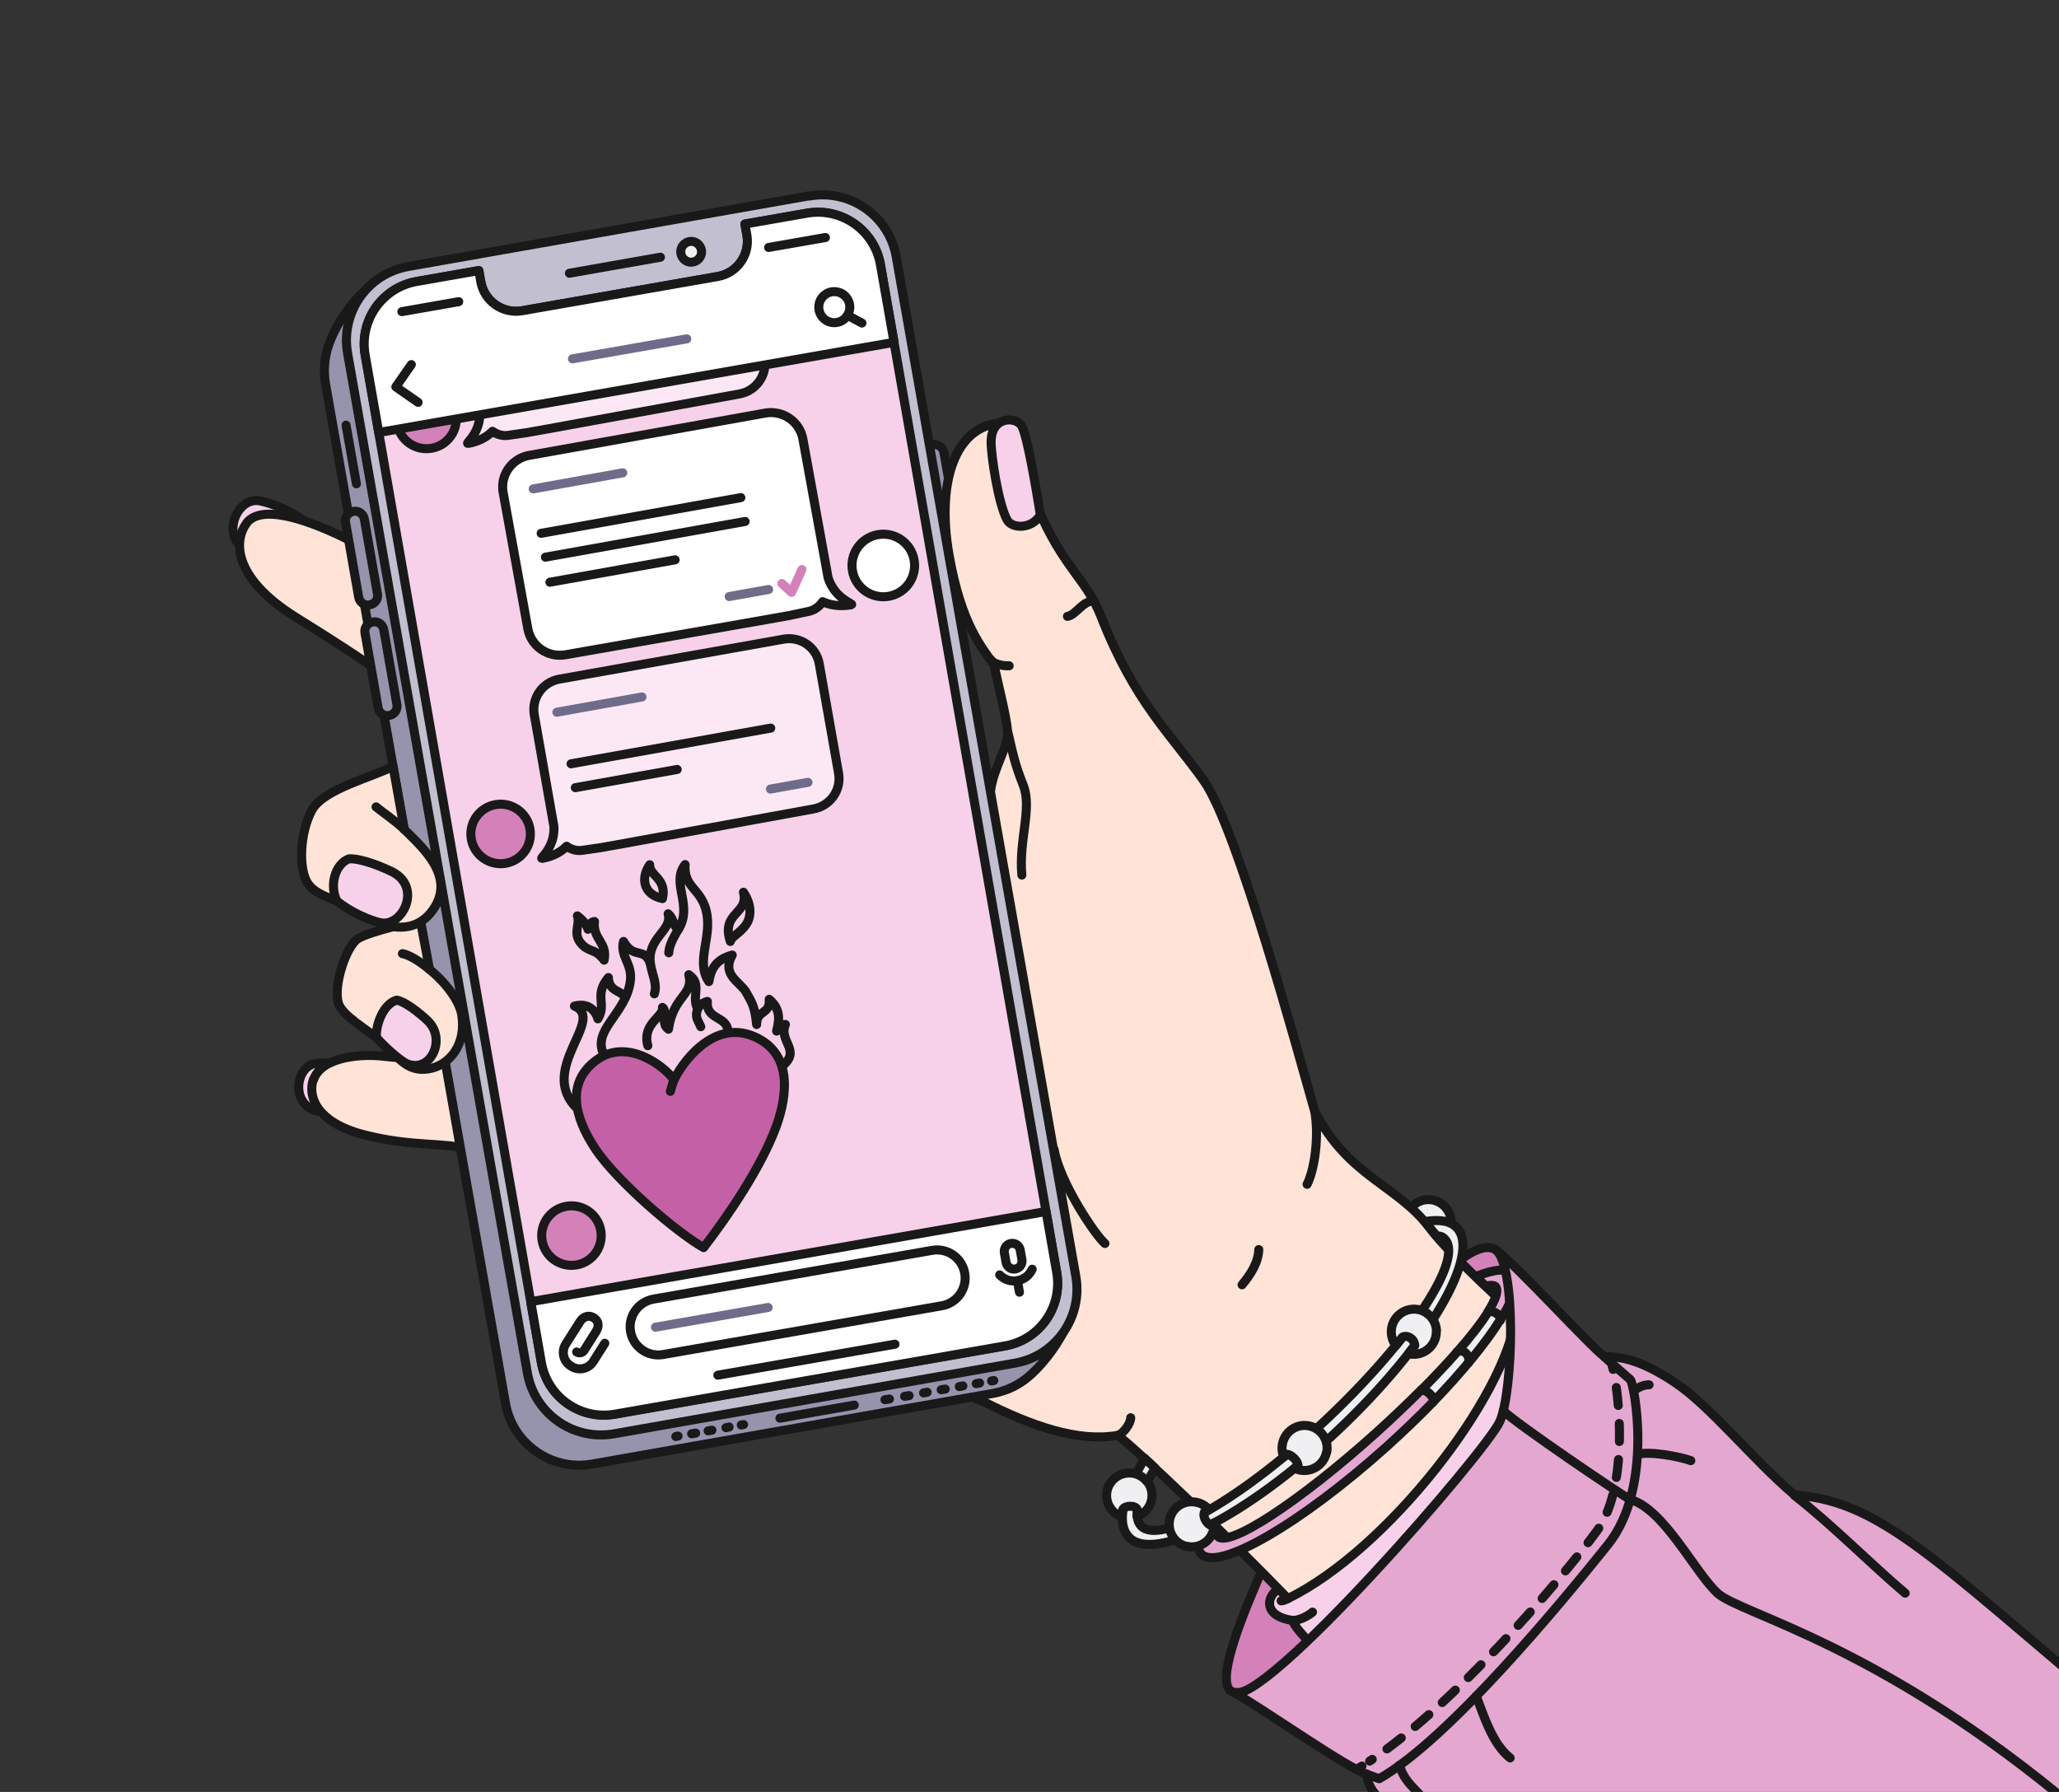 <svg width="486" height="423" viewBox="0 0 486 423" fill="none" xmlns="http://www.w3.org/2000/svg">
<rect x="0" y="0" width="486" height="423" fill="#333333" stroke="none"/>
<g clip-path="url(#clip0_429_1980)">
<path d="M71.603 122.796C73.629 126.42 72.456 131.536 69.204 132.921C66.112 133.241 60.408 131.003 58.755 130.257C51.611 126.9 55.93 117.255 61.208 118.214C63.553 118.64 68.138 120.239 71.55 122.85L71.603 122.796Z" fill="#F6D1E9" stroke="#191919" stroke-width="2.132" stroke-linecap="round" stroke-linejoin="round"/>
<path d="M352.983 295.024C358.101 298.115 369.777 327.69 355.755 353.588C340.722 381.351 296.739 400.908 291.142 399.469C282.878 397.338 307.562 351.137 311.613 340.852C315.665 330.567 344.08 289.642 352.983 294.971V295.024Z" fill="#D481B9" stroke="#191919" stroke-width="2.132" stroke-linecap="round" stroke-linejoin="round"/>
<path d="M85.091 252.501C87.81 255.218 88.077 260.067 85.518 262.146C82.799 263.211 77.201 262.679 75.495 262.412C68.298 261.24 69.684 251.541 74.642 251.008C76.828 250.795 81.306 251.008 85.038 252.501H85.091Z" fill="#F6D1E9" stroke="#191919" stroke-width="2.132" stroke-linecap="round" stroke-linejoin="round"/>
<path d="M301.751 375.063C298.872 376.928 298.126 381.458 305.056 382.523C306.176 385.028 308.468 386.627 310.494 389.611C312.52 392.595 323.395 404.052 326.861 407.196H469.203C451.824 392.595 415.731 354.387 392.541 336.642C387.156 331.74 366.525 313.409 364.392 311.33C363.006 309.998 357.462 304.723 354.583 307.387L301.697 375.063H301.751Z" fill="#F6D1E9" stroke="#191919" stroke-width="2.132" stroke-linecap="round" stroke-linejoin="round"/>
<path d="M336.723 293.799C339.655 294.065 342.214 291.88 342.481 288.949C342.747 286.019 340.561 283.461 337.629 283.194C334.697 282.928 332.138 285.113 331.872 288.044C331.605 290.974 333.791 293.532 336.723 293.799Z" fill="#F0F0F2" stroke="#191919" stroke-width="2.132" stroke-linecap="round" stroke-linejoin="round"/>
<path d="M237.457 99.883C226.581 99.297 220.663 111.979 224.022 131.003C226.901 147.416 231.752 152.691 234.631 156.901C235.697 162.07 237.51 168.891 237.83 172.515C238.15 176.138 234.578 181.041 233.831 186.529C234.365 189.62 164.846 305.149 232.072 330.834C243.428 336.589 254.41 340.479 263.846 338.827C268.751 342.557 289.169 362.061 303.99 377.354C327.234 366.004 355.436 329.928 357.835 310.371C344.773 298.328 339.922 293.159 337.363 289.749C329.793 279.73 318.331 277.812 310.334 262.358C306.655 249.569 292.101 195.482 284.158 184.291C276.214 173.101 267.844 165.747 259.954 145.711C256.542 136.971 252.011 135 246.093 122.53C242.681 115.283 242.841 100.203 237.457 99.936V99.883Z" fill="#FFE3D7" stroke="#191919" stroke-width="2.132" stroke-linecap="round" stroke-linejoin="round"/>
<path d="M260.807 293.532C258.621 291.72 250.198 279.251 248.812 271.364" stroke="#191919" stroke-width="2.132" stroke-linecap="round" stroke-linejoin="round"/>
<path d="M266.884 334.67C266.938 335.843 265.285 338.347 263.846 338.827" stroke="#191919" stroke-width="2.132" stroke-linecap="round" stroke-linejoin="round"/>
<path d="M293.167 303.284C295.087 300.992 297.059 298.008 297.112 294.971" stroke="#191919" stroke-width="2.132" stroke-linecap="round" stroke-linejoin="round"/>
<path d="M302.391 377.888C302.977 377.888 303.617 377.514 303.99 377.354" stroke="#191919" stroke-width="2.132" stroke-linecap="round" stroke-linejoin="round"/>
<path d="M354.05 311.65C350.691 317.032 345.147 323.8 338.163 331.047C338.696 330.514 337.736 328.489 335.497 328.116C338.642 324.972 341.468 321.935 343.92 319.164C347.119 315.54 349.571 312.343 351.224 309.785C351.437 309.199 354.369 309.785 354.103 311.704L354.05 311.65Z" fill="#F0F0F2" stroke="#191919" stroke-width="2.132" stroke-linecap="round" stroke-linejoin="round"/>
<path d="M338.163 331.047C334.858 334.458 331.179 337.975 327.234 341.545C306.923 359.769 287.357 371.067 283.519 366.803C282.399 365.525 282.292 362.594 285.438 358.864C286.664 360.036 287.517 360.995 287.517 360.995C287.091 361.901 287.144 362.381 287.41 362.647C289.916 365.471 306.656 354.547 324.782 338.241C328.62 334.777 332.246 331.314 335.498 328.063C337.683 328.436 338.696 330.461 338.163 330.994V331.047Z" fill="#E4A7D0" stroke="#191919" stroke-width="2.132" stroke-linecap="round" stroke-linejoin="round"/>
<path d="M354.049 311.65C354.316 309.785 351.384 309.145 351.17 309.731C353.09 306.694 353.783 304.562 352.983 303.71C352.663 303.337 351.33 303.337 350.797 303.657C350.051 303.07 348.398 301.312 348.398 301.312C352.663 299.607 355.755 299.287 357.034 300.726C358.58 302.431 357.408 306.374 354.102 311.65H354.049Z" fill="#E4A7D0" stroke="#191919" stroke-width="2.132" stroke-linecap="round" stroke-linejoin="round"/>
<path d="M343.867 319.164C345.466 318.204 347.172 320.069 346.586 321.721" stroke="#191919" stroke-width="2.132" stroke-linecap="round" stroke-linejoin="round"/>
<path d="M272.642 346.554C268.644 353.215 267.311 358.064 269.337 360.196C273.815 364.938 293.434 353.588 313.266 334.884C333.045 316.179 345.52 297.209 341.041 292.52C340.668 292.093 340.188 291.72 339.176 291.774C338.376 290.974 336.35 288.363 336.35 288.363C339.762 287.777 342.374 288.203 343.867 289.802C349.731 296.037 337.203 317.458 315.825 337.601C294.447 357.798 272.376 369.095 266.458 362.86C263.473 359.663 264.859 353.161 270.19 344.262C270.19 344.262 271.896 345.861 272.642 346.554Z" fill="#F0F0F2" stroke="#191919" stroke-width="2.132" stroke-linecap="round" stroke-linejoin="round"/>
<path d="M339.016 314.102C339.176 317.032 336.884 319.537 333.952 319.697C333.419 319.697 332.939 319.697 332.459 319.537C332.726 319.217 333.632 317.992 333.952 317.619C333.792 315.86 332.032 315.061 331.02 315.647C330.646 316.126 329.953 317.032 329.474 317.619C328.834 316.766 328.461 315.753 328.407 314.634C328.247 311.704 330.54 309.199 333.472 309.039C336.404 308.879 338.91 311.171 339.07 314.102H339.016Z" fill="#F0F0F2" stroke="#191919" stroke-width="2.132" stroke-linecap="round" stroke-linejoin="round"/>
<path d="M270.83 349.751C272.589 352.096 272.162 355.453 269.817 357.212C269.39 357.531 268.857 357.798 268.377 357.958C268.377 357.212 268.484 356.838 268.43 356.359C268.164 355.346 265.658 355.24 265.019 356.306C264.805 357.105 264.859 357.265 264.752 358.011C263.739 357.691 262.939 357.105 262.3 356.252C260.487 353.908 260.967 350.604 263.313 348.792C265.658 347.033 269.017 347.46 270.776 349.804L270.83 349.751Z" fill="#F0F0F2" stroke="#191919" stroke-width="2.132" stroke-linecap="round" stroke-linejoin="round"/>
<path d="M313.106 342.824C312.52 345.701 309.748 347.566 306.869 347.033C306.389 346.927 306.016 346.82 305.589 346.607C305.749 346.501 306.123 346.127 306.389 345.914C306.336 344.849 304.79 343.356 303.777 343.303C303.51 343.516 303.19 343.783 303.03 343.889C302.604 342.93 302.497 341.864 302.711 340.799C303.297 337.921 306.069 336.003 308.948 336.589C311.827 337.175 313.693 339.946 313.16 342.824H313.106Z" fill="#F0F0F2" stroke="#191919" stroke-width="2.132" stroke-linecap="round" stroke-linejoin="round"/>
<path d="M280.053 364.991C282.932 365.684 285.81 363.925 286.45 361.048C286.557 360.568 286.61 359.982 286.61 359.449C286.29 359.609 285.917 359.822 285.597 359.982C284.638 359.449 283.891 357.904 284.264 356.998C284.584 356.838 285.224 356.465 285.384 356.358C284.691 355.559 283.571 354.866 282.505 354.653C279.626 353.961 276.747 355.719 276.108 358.597C275.468 361.474 277.174 364.352 280.053 365.044V364.991Z" fill="#F0F0F2" stroke="#191919" stroke-width="2.132" stroke-linecap="round" stroke-linejoin="round"/>
<path d="M58.276 123.436C55.343 127.167 54.384 136.119 70.004 145.817C86.478 156.049 100.659 165.427 108.922 175.392C111.054 177.95 120.171 151.146 114.413 145.977C108.655 140.755 85.678 128.978 80.24 126.421C71.763 122.424 61.688 119.067 58.222 123.436H58.276Z" fill="#FFE3D7" stroke="#191919" stroke-width="2.132" stroke-linecap="round" stroke-linejoin="round"/>
<path d="M73.949 254.845C72.669 258.575 74.375 264.863 85.837 267.847C97.299 270.831 105.616 269.606 110.307 271.311C114.946 272.963 118.944 253.566 112.28 251.807C105.616 249.996 94.367 249.836 91.168 249.409C85.464 248.61 75.815 249.409 74.002 254.898L73.949 254.845Z" fill="#FFE3D7" stroke="#191919" stroke-width="2.132" stroke-linecap="round" stroke-linejoin="round"/>
<path d="M291.142 399.469C297.539 402.933 318.118 417.534 322.702 418.812C322.596 421.051 324.355 423.928 327.021 425.633C329.686 427.339 331.232 428.085 333.685 429.95C336.137 431.815 344.24 452.704 352.717 460.963C357.728 465.866 364.072 470.502 374.361 480.893H581.158C554.556 450.039 537.442 435.598 510.36 413.164C458.808 370.48 445.32 354.387 423.568 352.895C413.759 344.635 403.736 331.899 395.206 326.251C386.677 320.602 382.198 320.283 378.68 320.229C375.428 317.885 358.901 299.66 352.983 294.917C357.995 298.648 357.142 328.329 354.05 335.47C350.958 342.61 297.539 403.945 291.088 399.416L291.142 399.469Z" fill="#E4A7D0" stroke="#191919" stroke-width="2.132" stroke-linecap="round" stroke-linejoin="round"/>
<path d="M378.733 320.336C378.733 320.336 383.904 324.919 384.81 325.665C385.717 326.411 390.408 351.03 379.533 364.619C368.657 378.207 341.894 410.66 325.528 419.879L322.702 418.866" stroke="#191919" stroke-width="2.132" stroke-linecap="round" stroke-linejoin="round"/>
<path d="M380.333 321.722C380.492 322.148 380.599 322.628 380.759 323.267" stroke="#191919" stroke-width="2.132" stroke-linecap="round" stroke-linejoin="round"/>
<path d="M381.506 327.53C382.785 336.749 383.105 353.055 376.867 361.475C367.538 374.157 342.588 402.986 323.289 415.722" stroke="#191919" stroke-width="2.132" stroke-linecap="round" stroke-linejoin="round" stroke-dasharray="4.26 4.26"/>
<path d="M321.477 416.894C320.997 417.161 320.571 417.427 320.091 417.694" stroke="#191919" stroke-width="2.132" stroke-linecap="round" stroke-linejoin="round"/>
<path d="M449.691 376.076C441.854 369.468 432.578 360.036 423.568 353.002" stroke="#191919" stroke-width="2.132" stroke-linecap="round" stroke-linejoin="round"/>
<path d="M389.235 326.891C387.21 326.891 385.61 328.329 385.61 328.329" stroke="#191919" stroke-width="2.132" stroke-linecap="round" stroke-linejoin="round"/>
<path d="M330.326 416.681C331.712 421.797 335.977 423.129 339.975 429.79C344.24 436.931 347.812 443.272 350.797 442.739C353.783 442.206 350.904 435.332 349.145 433.467" stroke="#191919" stroke-width="2.132" stroke-linecap="round" stroke-linejoin="round"/>
<path d="M348.452 400.375C350.158 404.744 352.183 411.618 356.448 414.975" stroke="#191919" stroke-width="2.132" stroke-linecap="round" stroke-linejoin="round"/>
<path d="M399.099 344.795C396.38 343.783 388.863 342.451 386.624 343.357" stroke="#191919" stroke-width="2.132" stroke-linecap="round" stroke-linejoin="round"/>
<path d="M354.85 333.019C357.515 335.843 383.265 353.268 384.758 353.961C392.808 356.199 399.951 371.066 405.389 376.075C410.827 381.084 443.774 388.012 489.942 426.966C512.12 445.723 540.695 467.251 553.916 481" stroke="#191919" stroke-width="2.132" stroke-linecap="round" stroke-linejoin="round"/>
<path d="M309.801 380.552C308.788 381.458 306.709 382.523 305.11 382.523" stroke="#191919" stroke-width="2.132" stroke-linecap="round" stroke-linejoin="round"/>
<path d="M220.182 104.998C218.956 105.211 218.103 106.384 218.37 107.609L223.061 134.2C223.274 135.426 224.447 136.278 225.673 136.012C226.899 135.799 227.752 134.626 227.486 133.401L222.794 106.81C222.581 105.584 221.408 104.732 220.182 104.998Z" fill="#9693AD" stroke="#191919" stroke-width="2.132" stroke-linecap="round" stroke-linejoin="round"/>
<path d="M234.416 328.915L139.788 345.595C130.192 347.3 120.969 340.852 119.316 331.26L76.826 90.558C76.347 87.733 76.56 84.909 77.306 82.298C79.172 76.116 83.81 70.255 88.235 66.631L185.796 53.362C195.445 51.657 204.615 58.105 206.268 67.697L250.943 314.581C250.197 315.966 247.424 320.922 242.893 324.866C240.547 326.891 237.668 328.329 234.416 328.915Z" fill="#9693AD" stroke="#191919" stroke-width="2.132" stroke-linecap="round" stroke-linejoin="round"/>
<path d="M191.02 46.222L96.392 62.901C86.742 64.606 80.345 73.772 82.051 83.417L124.487 324.12C126.193 333.765 135.363 340.159 144.959 338.454L239.587 321.775C249.183 320.07 255.634 310.904 253.928 301.259L211.545 60.61C209.839 50.965 200.67 44.57 191.073 46.275L191.02 46.222Z" fill="#C1BFD0" stroke="#191919" stroke-width="2.132" stroke-linecap="round" stroke-linejoin="round"/>
<path d="M134.403 64.5L155.888 60.716" stroke="#191919" stroke-width="2.132" stroke-linecap="round" stroke-linejoin="round"/>
<path d="M162.925 61.888C164.258 61.995 165.484 60.982 165.591 59.65C165.697 58.318 164.685 57.092 163.352 56.986C162.019 56.879 160.793 57.892 160.686 59.224C160.58 60.556 161.593 61.782 162.925 61.888Z" fill="#F0F0F2" stroke="#191919" stroke-width="2.132" stroke-linecap="round" stroke-linejoin="round"/>
<path d="M83.384 120.718C82.158 120.932 81.305 122.104 81.571 123.329L84.663 140.968C84.876 142.193 86.049 143.046 87.275 142.78C88.501 142.566 89.355 141.394 89.088 140.169L85.996 122.53C85.783 121.305 84.61 120.452 83.384 120.718Z" fill="#9693AD" stroke="#191919" stroke-width="2.132" stroke-linecap="round" stroke-linejoin="round"/>
<path d="M87.969 146.83C86.743 147.043 85.89 148.215 86.156 149.441L89.248 167.079C89.462 168.305 90.634 169.157 91.86 168.891C93.087 168.678 93.939 167.505 93.673 166.28L90.581 148.641C90.368 147.416 89.195 146.563 87.969 146.83Z" fill="#9693AD" stroke="#191919" stroke-width="2.132" stroke-linecap="round" stroke-linejoin="round"/>
<path d="M84.13 114.217L81.678 100.362" stroke="#191919" stroke-width="2.132" stroke-linecap="round" stroke-linejoin="round"/>
<path d="M184.09 334.777L201.629 331.687" stroke="#191919" stroke-width="2.132" stroke-linecap="round" stroke-linejoin="round"/>
<path d="M208.88 330.407L209.947 330.248" stroke="#191919" stroke-width="2.132" stroke-linecap="round" stroke-linejoin="round"/>
<path d="M230.418 326.624L231.218 326.464" stroke="#191919" stroke-width="2.132" stroke-linecap="round" stroke-linejoin="round"/>
<path d="M226.42 327.317L227.273 327.157" stroke="#191919" stroke-width="2.132" stroke-linecap="round" stroke-linejoin="round"/>
<path d="M222.154 328.063L223.114 327.903" stroke="#191919" stroke-width="2.132" stroke-linecap="round" stroke-linejoin="round"/>
<path d="M217.997 328.809L218.85 328.649" stroke="#191919" stroke-width="2.132" stroke-linecap="round" stroke-linejoin="round"/>
<path d="M213.518 329.608L214.584 329.448" stroke="#191919" stroke-width="2.132" stroke-linecap="round" stroke-linejoin="round"/>
<path d="M234.043 325.985L234.576 325.878" stroke="#191919" stroke-width="2.132" stroke-linecap="round" stroke-linejoin="round"/>
<path d="M159.514 339.094L160.047 338.987" stroke="#191919" stroke-width="2.132" stroke-linecap="round" stroke-linejoin="round"/>
<path d="M171.349 337.015L172.095 336.855" stroke="#191919" stroke-width="2.132" stroke-linecap="round" stroke-linejoin="round"/>
<path d="M167.137 337.762L168.043 337.602" stroke="#191919" stroke-width="2.132" stroke-linecap="round" stroke-linejoin="round"/>
<path d="M163.245 338.454L164.205 338.294" stroke="#191919" stroke-width="2.132" stroke-linecap="round" stroke-linejoin="round"/>
<path d="M174.973 336.376L175.506 336.269" stroke="#191919" stroke-width="2.132" stroke-linecap="round" stroke-linejoin="round"/>
<path d="M207.819 62.5L249.418 300.352C250.845 308.507 245.394 316.272 237.239 317.699L145.125 333.822C136.975 335.249 129.21 329.797 127.783 321.642L86.188 83.784C84.761 75.629 90.213 67.864 98.367 66.436L113.023 63.869L113.483 66.478C114.282 71.073 118.662 74.144 123.257 73.345L169.424 65.264C174.015 64.465 177.09 60.08 176.291 55.489L175.831 52.88L190.482 50.319C198.632 48.892 206.397 54.344 207.825 62.499L207.819 62.5Z" fill="#F6D1E9" stroke="#191919" stroke-width="2.132" stroke-linecap="round" stroke-linejoin="round"/>
<path fill-rule="evenodd" clip-rule="evenodd" d="M141.627 200.118L137.657 200.694C136.2 200.961 134.858 200.565 133.742 199.76C132.628 200.936 130.656 202.156 128.037 202.623C127.712 202.68 127.86 202.508 128.213 202.083C129.027 201.111 130.945 198.819 130.743 195.033C130.713 194.897 130.684 194.762 130.661 194.63L126.106 168.704C125.423 164.77 128.07 161.023 132.031 160.313L184.975 150.875C188.938 150.176 192.692 152.768 193.374 156.696L197.935 182.563C198.627 186.489 195.977 190.248 192.009 190.953L146.986 199.168L141.628 200.124L141.627 200.118Z" fill="#FCE8F5" stroke="#191919" stroke-width="2.132" stroke-linecap="round" stroke-linejoin="round"/>
<path d="M151.534 164.523L131.437 168.126" stroke="#6F6C8B" stroke-width="2.132" stroke-linecap="round" stroke-linejoin="round"/>
<path d="M190.718 184.679L181.86 186.263" stroke="#6F6C8B" stroke-width="2.132" stroke-linecap="round" stroke-linejoin="round"/>
<path d="M119.384 203.775C123.206 203.101 125.758 199.457 125.084 195.635C124.41 191.814 120.766 189.262 116.944 189.936C113.123 190.61 110.571 194.254 111.245 198.076C111.919 201.897 115.563 204.449 119.384 203.775Z" fill="#D481B9" stroke="#191919" stroke-width="2.132" stroke-linecap="round" stroke-linejoin="round"/>
<path fill-rule="evenodd" clip-rule="evenodd" d="M124.132 102.162L120.162 102.737C118.705 103.005 117.363 102.608 116.247 101.804C115.133 102.98 113.161 104.199 110.542 104.666C110.217 104.723 110.365 104.551 110.718 104.126C111.532 103.155 113.45 100.862 113.248 97.076C113.218 96.941 113.189 96.805 113.166 96.674L110.009 78.707L177.307 66.84L180.44 84.606C181.132 88.533 178.482 92.291 174.514 92.996L129.491 101.211L124.133 102.167L124.132 102.162Z" fill="#FCE8F5" stroke="#191919" stroke-width="2.132" stroke-linecap="round" stroke-linejoin="round"/>
<path d="M173.224 86.723L164.366 88.306" stroke="#6F6C8B" stroke-width="2.132" stroke-linecap="round" stroke-linejoin="round"/>
<path d="M101.889 105.813C105.711 105.139 108.262 101.495 107.589 97.674C106.915 93.852 103.271 91.3 99.449 91.974C95.628 92.648 93.076 96.292 93.75 100.114C94.424 103.935 98.068 106.487 101.889 105.813Z" fill="#D481B9" stroke="#191919" stroke-width="2.132" stroke-linecap="round" stroke-linejoin="round"/>
<path d="M136.104 298.593C139.925 297.919 142.477 294.275 141.803 290.454C141.129 286.632 137.485 284.081 133.664 284.755C129.842 285.428 127.29 289.073 127.964 292.894C128.638 296.715 132.282 299.267 136.104 298.593Z" fill="#D481B9" stroke="#191919" stroke-width="2.132" stroke-linecap="round" stroke-linejoin="round"/>
<path fill-rule="evenodd" clip-rule="evenodd" d="M186.533 145.252L190.659 144.373C192.192 144.103 193.374 143.223 194.186 142.025C195.715 142.778 198.101 143.261 200.862 142.769C201.203 142.709 200.992 142.589 200.492 142.298C199.329 141.632 196.608 140.071 195.427 136.263C195.407 136.12 195.388 135.977 195.363 135.835L189.511 103.631C188.751 99.505 184.772 96.769 180.61 97.514L124.937 107.493L124.935 107.482C120.769 108.233 118.009 112.168 118.769 116.294L124.594 148.438C125.349 152.565 129.329 155.306 133.495 154.556L180.907 146.26L186.538 145.251L186.533 145.252Z" fill="white" stroke="#191919" stroke-width="2.132" stroke-linecap="round" stroke-linejoin="round"/>
<path d="M146.991 111.615L125.856 115.407" stroke="#6F6C8B" stroke-width="2.132" stroke-linecap="round" stroke-linejoin="round"/>
<path d="M181.424 139.154L172.104 140.819" stroke="#6F6C8B" stroke-width="2.132" stroke-linecap="round" stroke-linejoin="round"/>
<path d="M184.558 137.74L186.849 139.832L189.284 134.428" stroke="#D481B9" stroke-width="2.132" stroke-linecap="round" stroke-linejoin="round"/>
<path d="M174.872 117.466L127.732 125.892" stroke="#191919" stroke-width="2.132" stroke-linecap="round" stroke-linejoin="round"/>
<path d="M175.876 123.097L128.736 131.523" stroke="#191919" stroke-width="2.132" stroke-linecap="round" stroke-linejoin="round"/>
<path d="M159.354 132.149L129.794 137.437" stroke="#191919" stroke-width="2.132" stroke-linecap="round" stroke-linejoin="round"/>
<path d="M181.927 171.874L134.787 180.3" stroke="#191919" stroke-width="2.132" stroke-linecap="round" stroke-linejoin="round"/>
<path d="M159.841 181.636L135.791 185.936" stroke="#191919" stroke-width="2.132" stroke-linecap="round" stroke-linejoin="round"/>
<path d="M209.775 140.759C213.794 140.05 216.477 136.218 215.768 132.2C215.06 128.181 211.228 125.498 207.209 126.206C203.19 126.915 200.507 130.747 201.216 134.766C201.924 138.784 205.756 141.468 209.775 140.759Z" fill="white" stroke="#191919" stroke-width="2.132" stroke-linecap="round" stroke-linejoin="round"/>
<path d="M246.907 285.984L249.419 300.357C250.846 308.512 245.395 316.278 237.245 317.704L145.131 333.827C136.982 335.253 129.216 329.802 127.789 321.647L125.276 307.274L246.912 285.984L246.907 285.984Z" fill="white" stroke="#191919" stroke-width="2.132" stroke-linecap="round" stroke-linejoin="round"/>
<path d="M207.818 62.5L211.031 80.809L89.4 102.099L86.188 83.79C84.761 75.635 90.213 67.869 98.367 66.442L113.023 63.874L113.483 66.484C114.282 71.079 118.662 74.15 123.257 73.351L169.424 65.27C174.015 64.471 177.09 60.086 176.292 55.495L175.831 52.886L190.482 50.324C198.632 48.898 206.398 54.349 207.825 62.504L207.819 62.505L207.818 62.5Z" fill="white" stroke="#191919" stroke-width="2.132" stroke-linecap="round" stroke-linejoin="round"/>
<path d="M97.091 86.062L93.428 91.32L98.686 94.983" stroke="#191919" stroke-width="2.132" stroke-linecap="round" stroke-linejoin="round"/>
<path d="M169.441 324.62L211.246 317.308" stroke="#191919" stroke-width="2.132" stroke-linecap="round" stroke-linejoin="round"/>
<path d="M135.123 84.705L162.108 79.984" stroke="#6F6C8B" stroke-width="2.132" stroke-linecap="round" stroke-linejoin="round"/>
<path d="M94.855 73.562L108.276 71.212" stroke="#191919" stroke-width="2.132" stroke-linecap="round" stroke-linejoin="round"/>
<path d="M181.413 58.414L194.83 56.069" stroke="#191919" stroke-width="2.132" stroke-linecap="round" stroke-linejoin="round"/>
<path d="M196.597 76.154C198.61 76.335 200.388 74.847 200.568 72.829C200.749 70.816 199.261 69.037 197.248 68.856C195.235 68.675 193.457 70.164 193.277 72.182C193.096 74.195 194.584 75.973 196.597 76.154Z" stroke="#191919" stroke-width="2.132" stroke-linecap="round" stroke-linejoin="round"/>
<path d="M203.446 76.257L200.038 74.427" stroke="#191919" stroke-width="2.132" stroke-linecap="round" stroke-linejoin="round"/>
<path d="M220.028 295.152L154.232 306.667C150.62 307.304 148.205 310.739 148.837 314.352C149.474 317.964 152.909 320.379 156.522 319.747L222.318 308.232C225.93 307.595 228.345 304.16 227.713 300.547C227.076 296.935 223.641 294.52 220.028 295.152Z" stroke="#191919" stroke-width="2.132" stroke-linecap="round" stroke-linejoin="round"/>
<path d="M238.616 293.52L238.611 293.521C237.576 293.703 236.884 294.686 237.067 295.725L237.469 298.009C237.652 299.043 238.635 299.736 239.669 299.554C240.703 299.371 241.396 298.388 241.214 297.354L240.811 295.071C240.629 294.036 239.646 293.343 238.611 293.526L238.616 293.52Z" stroke="#191919" stroke-width="2.132" stroke-linecap="round" stroke-linejoin="round"/>
<path d="M243.63 299.608C243.018 300.982 241.748 302.04 240.151 302.316C238.555 302.598 237.006 302.037 235.958 300.95" stroke="#191919" stroke-width="2.132" stroke-linecap="round" stroke-linejoin="round"/>
<path d="M240.151 302.322L240.631 305.041" stroke="#191919" stroke-width="2.132" stroke-linecap="round" stroke-linejoin="round"/>
<path d="M181.309 308.637L154.712 313.294" stroke="#6F6C8B" stroke-width="2.132" stroke-linecap="round" stroke-linejoin="round"/>
<path d="M142.753 317.092L140.027 321.4C138.931 323.136 136.634 323.649 134.893 322.554L134.691 322.422C132.955 321.326 132.442 319.029 133.537 317.288L136.899 311.98C137.643 310.799 138.966 310.317 140.153 311.065C141.353 311.823 141.445 313.111 140.688 314.311L137.882 318.752C137.5 319.35 136.714 319.526 136.116 319.145" stroke="#191919" stroke-width="2.132" stroke-linecap="round" stroke-linejoin="round"/>
<path d="M147.547 235.662L153.828 255.871L136.294 261.729C126.611 252.523 143.134 240.624 135.583 237.495C140.169 236.302 141.12 240.503 141.12 240.503C143.303 236.854 140.08 235.03 143.602 230.755C143.712 234.357 147.095 233.739 147.554 235.666L147.547 235.662Z" fill="#F6D1E9" stroke="#191919" stroke-width="2.132" stroke-linecap="round" stroke-linejoin="round"/>
<path d="M184.551 251.715C159.615 275.642 142.628 249.114 142.628 249.114C139.462 243.226 147.705 239.472 148.769 231.695C149.352 227.418 146.273 225.796 147.17 222.228C149.671 226.615 152.015 223.365 153.523 227.495C152.675 221.273 158.825 219.74 157.701 215.699C159.247 217.04 158.632 218.404 160.137 219.357C163.653 213.784 158.276 208.431 161.715 204.084C161.239 210.225 166.68 209.704 167.025 217.525C167.251 222.552 164.495 227.644 167.312 231.711C167.807 228.868 168.842 226.542 172.833 225.443C170.217 230.165 174.695 231.735 176.128 234.249C177.674 236.964 178.165 237.819 178.593 241.842C178.588 238.281 181.871 239.586 181.555 235.89C184.82 238.6 183.591 241.821 183.312 243.402C183.493 242.429 184.3 241.848 185.384 241.83C183.689 245.842 189.318 247.957 184.552 251.72L184.551 251.715Z" fill="#F6D1E9" stroke="#191919" stroke-width="2.132" stroke-linecap="round" stroke-linejoin="round"/>
<path d="M152.912 246.841C151.477 241.556 156.739 240.055 156.363 237.799C157.557 238.492 155.863 241.719 157.779 242.946C158.942 234.93 163.829 234.956 162.575 230.083C165.851 232.266 163.095 235.302 164.687 238.128C165.18 237.153 165.913 236.672 166.968 236.394C166.592 240.829 171.641 239.749 171.805 243.412" stroke="#191919" stroke-width="2.132" stroke-linecap="round" stroke-linejoin="round"/>
<path d="M165.406 242.364C164.75 240.759 163.945 240.218 164.68 238.124" stroke="#191919" stroke-width="2.132" stroke-linecap="round" stroke-linejoin="round"/>
<path d="M172.382 222.238C170.107 215.293 176.856 215.841 175.48 210.616C177.642 213.851 177.195 216.658 176.132 218.209C174.632 220.39 172.716 220.972 172.382 222.238Z" fill="#F6D1E9" stroke="#191919" stroke-width="2.132" stroke-linecap="round" stroke-linejoin="round"/>
<path d="M157.859 224.917C157.917 223.554 158.573 221.906 160.137 219.351" stroke="#191919" stroke-width="2.132" stroke-linecap="round" stroke-linejoin="round"/>
<path d="M136.284 216.201C136.968 216.708 138.47 218.04 138.774 219.367C138.801 218.231 139.81 217.506 140.323 217.53C139.848 221.744 143.461 222.46 142.592 226.651C140.4 223.703 139.072 224.987 137.099 222.64C135.117 220.266 137.047 218.042 136.278 216.202L136.284 216.201Z" fill="#F6D1E9" stroke="#191919" stroke-width="2.132" stroke-linecap="round" stroke-linejoin="round"/>
<path d="M156.361 212.119C151.777 211.141 151.217 207.229 153.355 204.129C153.18 206.699 157.482 207.364 156.361 212.119Z" fill="#F6D1E9" stroke="#191919" stroke-width="2.132" stroke-linecap="round" stroke-linejoin="round"/>
<path d="M153.523 227.495C153.938 230.215 155.216 232.279 154.451 234.601" stroke="#191919" stroke-width="2.132" stroke-linecap="round" stroke-linejoin="round"/>
<path d="M159.099 254.942C160.371 252.022 167.912 240.207 178.135 244.737C188.281 249.228 184.986 261.09 183.156 266.062C179.714 275.395 172.031 286.775 166.076 294.51C159.772 290.961 145.615 278.858 140.533 271.218C135.541 263.718 133.541 255.572 140.758 250.267C148.133 244.847 156.984 251.818 159.104 254.941L159.099 254.942Z" fill="#C460A5" stroke="#191919" stroke-width="2.132" stroke-linecap="round" stroke-linejoin="round"/>
<path d="M158.23 257.623C158.417 256.995 158.625 256.059 159.098 254.936" stroke="#191919" stroke-width="2.132" stroke-linecap="round" stroke-linejoin="round"/>
<path d="M308.523 279.571C310.389 275.841 311.348 268.061 310.335 262.412C306.657 249.623 292.103 195.535 284.159 184.345C276.216 173.154 267.846 165.801 259.956 145.711C256.544 137.025 252.012 135 246.095 122.531C242.683 115.283 242.842 100.203 237.458 99.936C226.582 99.35 220.665 112.033 224.023 131.057C226.902 147.47 231.754 152.745 234.632 156.955C235.699 162.071 237.511 168.945 237.831 172.568C239.164 178.217 239.431 180.082 241.563 185.464C243.642 190.846 240.443 198.36 241.19 206.566" fill="#FFE3D7"/>
<path d="M308.523 279.571C310.389 275.841 311.348 268.061 310.335 262.412C306.657 249.623 292.103 195.535 284.159 184.345C276.216 173.154 267.846 165.801 259.956 145.711C256.544 137.025 252.012 135 246.095 122.531C242.683 115.283 242.842 100.203 237.458 99.936C226.582 99.35 220.665 112.033 224.023 131.057C226.902 147.47 231.754 152.745 234.632 156.955C235.699 162.071 237.511 168.945 237.831 172.568C239.164 178.217 239.431 180.082 241.563 185.464C243.642 190.846 240.443 198.36 241.19 206.566" stroke="#191919" stroke-width="2.132" stroke-linecap="round" stroke-linejoin="round"/>
<path d="M238.205 157.168C236.179 157.222 234.367 156.582 233.833 155.676" stroke="#191919" stroke-width="2.132" stroke-linecap="round" stroke-linejoin="round"/>
<path d="M251.958 145.498C254.038 145.125 255.477 141.875 258.196 141.821" stroke="#191919" stroke-width="2.132" stroke-linecap="round" stroke-linejoin="round"/>
<path d="M79.868 236.78C80.721 239.765 86.639 242.962 90.478 246.266C93.783 249.143 95.809 253.087 100.98 252.341C106.151 251.594 110.15 246.479 108.977 239.498C108.284 235.501 103.995 230.872 101.383 228.847L99.221 217.224C99.221 217.224 87.066 219.835 84.4 221.647C81.734 223.458 78.642 232.517 79.868 236.78Z" fill="#FFE3D7" stroke="#191919" stroke-width="2.132" stroke-linecap="round" stroke-linejoin="round"/>
<path d="M92.775 180.876C88.191 183.434 76.297 186.157 73.578 191.326C70.805 196.495 70.326 205.287 72.778 208.698C75.23 212.108 80.615 212.215 87.599 216.638C93.197 220.208 98.581 219.249 101.62 215.519C108.284 207.366 99.695 200.06 95.43 195.797L92.77 180.876H92.775Z" fill="#FFE3D7" stroke="#191919" stroke-width="2.132" stroke-linecap="round" stroke-linejoin="round"/>
<path d="M94.985 225.116C97.064 225.484 100.156 227.796 101.382 228.847" stroke="#191919" stroke-width="2.132" stroke-linecap="round" stroke-linejoin="round"/>
<path d="M88.771 190.473C89.654 191.264 93.564 193.932 95.429 195.797" stroke="#191919" stroke-width="2.132" stroke-linecap="round" stroke-linejoin="round"/>
<path d="M79.549 212.748C77.683 209.071 79.069 203.955 82.374 202.73C85.519 202.57 91.064 205.021 92.716 205.874C99.7 209.551 94.956 218.983 89.731 217.81C87.439 217.277 82.907 215.466 79.602 212.748H79.549Z" fill="#F6D1E9" stroke="#191919" stroke-width="2.132" stroke-linecap="round" stroke-linejoin="round"/>
<path d="M93.675 236.087C96.394 236.674 100.713 240.67 101.192 241.203C105.244 245.466 101.726 253.086 96.341 251.221C94.475 250.582 90.103 246.425 88.931 244.987C88.451 243.494 89.837 237.153 93.675 236.087Z" fill="#F6D1E9" stroke="#191919" stroke-width="2.132" stroke-linecap="round" stroke-linejoin="round"/>
<path d="M233.94 104.466C233.94 107.557 235.646 119.014 237.725 122.744C238.898 124.875 243.643 124.929 245.562 121.518C244.602 115.55 242.47 102.761 241.137 100.523C239.804 98.284 233.886 98.178 233.94 104.413V104.466Z" fill="#F6D1E9" stroke="#191919" stroke-width="2.132" stroke-linecap="round" stroke-linejoin="round"/>
</g>
<defs>
<clipPath id="clip0_429_1980">
<rect width="486" height="423" fill="white"/>
</clipPath>
</defs>
</svg>
